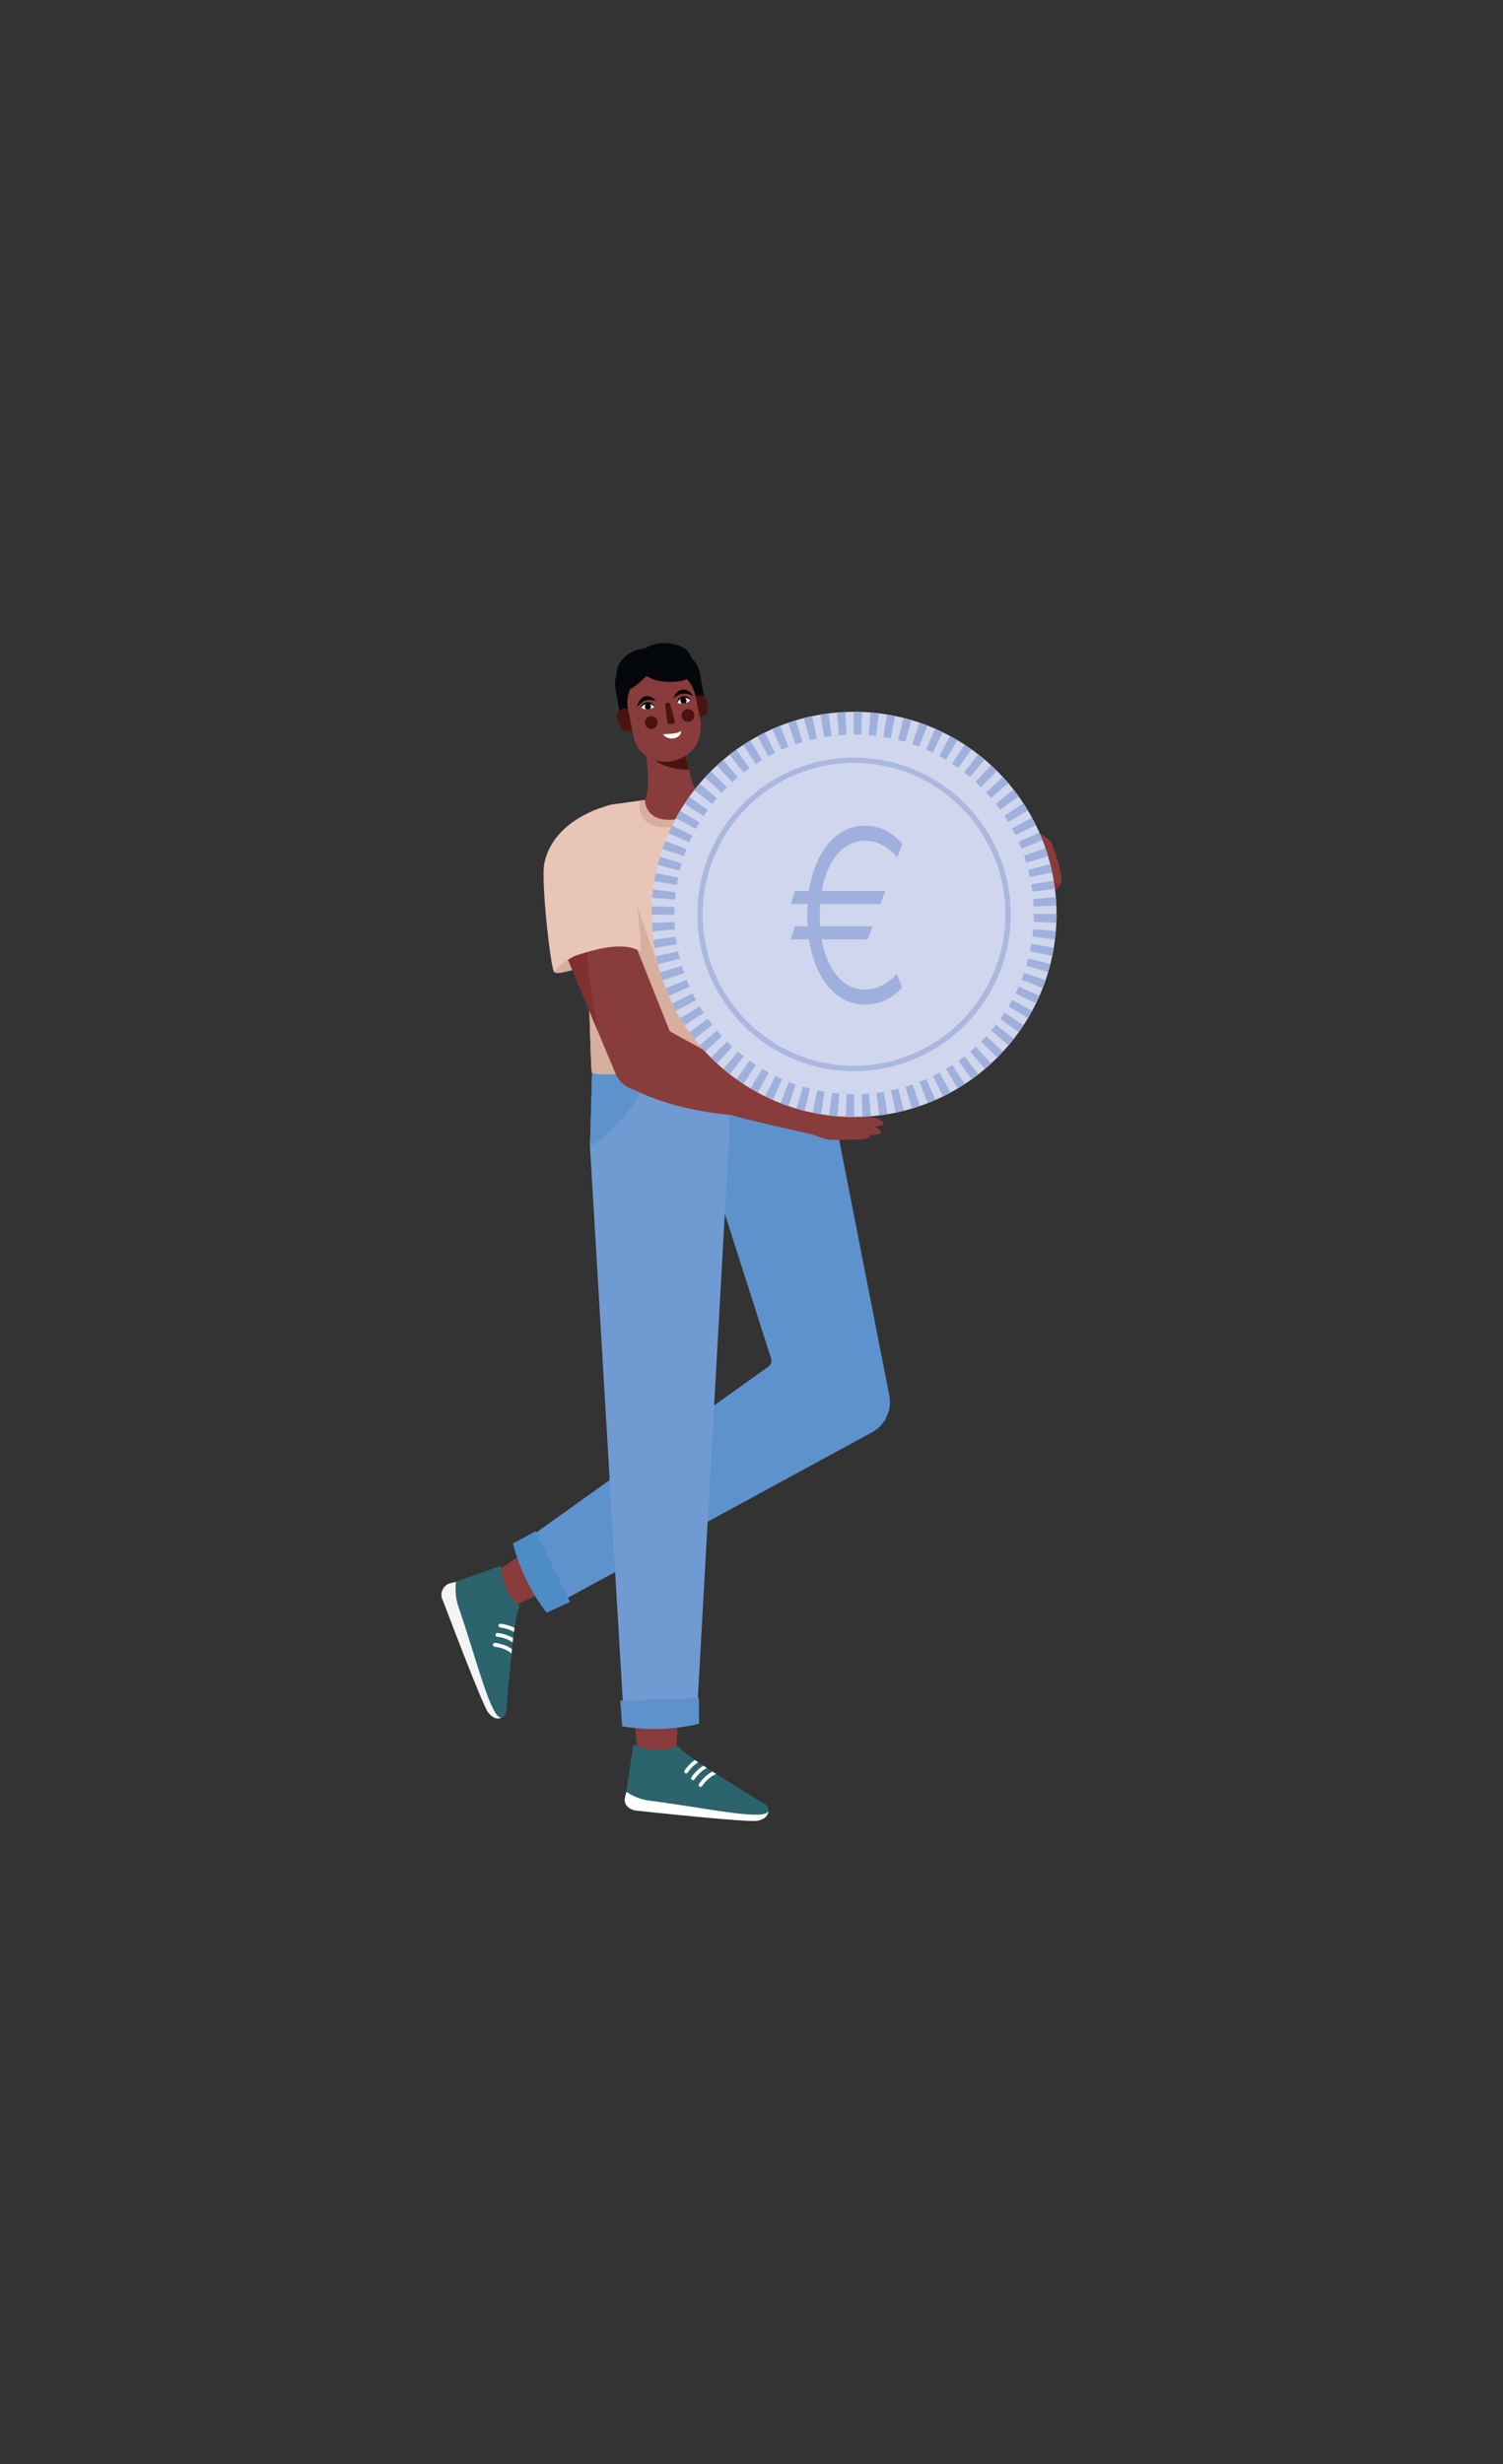 <svg xmlns="http://www.w3.org/2000/svg" xmlns:xlink="http://www.w3.org/1999/xlink" x="0px" y="0px" viewBox="0 0 363.33 595.28" style="enable-background:new 0 0 363.33 595.28;" xml:space="preserve"><rect x="0" y="0" width="363.33" height="595.28" fill="#333333" stroke="none"/><style type="text/css">	.st0{display:none;}	.st1{display:inline;}	.st2{fill:#FBE8E3;}	.st3{fill:#8794A6;}	.st4{fill:#768191;}	.st5{fill:#E8465E;}	.st6{fill:#927A77;}	.st7{fill:#E0E4EC;}	.st8{fill:#05080A;}	.st9{fill:#D8AE9C;}	.st10{fill:#883C3B;}	.st11{fill:#5E92CD;}	.st12{fill:#4E8CC7;}	.st13{fill:#709BD2;}	.st14{fill:#E9C5B7;}	.st15{fill:#80302F;}	.st16{fill:#4C1210;}	.st17{fill:#8C9950;}	.st18{fill:#FFFFFF;}	.st19{fill:#2C646E;}	.st20{fill:#7C9AB3;}	.st21{fill:#75C1CC;}	.st22{fill:#EF7982;}	.st23{fill:#BABABA;}	.st24{fill:#E94557;}	.st25{fill:#012A35;}	.st26{fill:#4B2611;}	.st27{fill:#7F5444;}	.st28{fill:#645545;}	.st29{fill:#3E4951;}	.st30{fill:#48515A;}	.st31{fill:#7E8483;}	.st32{fill:#353E44;}	.st33{fill:#606664;}	.st34{fill:#ED6F7E;}	.st35{fill:#7E635E;}	.st36{fill:#434B5A;}	.st37{fill:#CF7968;}	.st38{fill:#F2C1A5;}	.st39{fill:#EED7B8;}	.st40{fill:#414A5A;}	.st41{fill:#FFF5E8;}	.st42{fill:#84C0CF;}	.st43{fill:#F3A285;}	.st44{clip-path:url(#SVGID_00000181071984678886564140000017149473692913355702_);fill:#CF7968;}	.st45{fill:#F8BFB0;}	.st46{fill:#99AAD7;}	.st47{fill:#C1C7E6;}	.st48{fill:none;stroke:#70B62C;stroke-width:0.66;}	.st49{fill:#9EB0DB;}	.st50{fill:#B1BBE0;}	.st51{fill:#AEB8DF;}	.st52{fill:#D0D6EE;}	.st53{fill:#AAB7DE;}	.st54{fill:#93B0DD;}	.st55{fill:#1E1D3D;}	.st56{fill:#71829B;}	.st57{fill:#3C5778;}	.st58{fill:#F2979B;}	.st59{fill:#ED6D8E;}	.st60{fill:#F0869D;}	.st61{fill:#F5F4F4;}	.st62{fill:#F4A8B8;}	.st63{fill:#F19097;}	.st64{fill:#ED737B;}	.st65{fill:#AABFE4;}	.st66{fill:#EDA09E;}	.st67{fill:#C0AFAF;}	.st68{fill:#CD8685;}	.st69{fill:#D5C5BB;}	.st70{fill:#F8DAD7;}	.st71{fill:#DC6E57;}	.st72{fill:#EDCFC8;}	.st73{fill:#F1876A;}	.st74{fill:#E0735E;}	.st75{fill:#E18647;}	.st76{fill:#B66933;}	.st77{fill:#1CA96A;}	.st78{fill:#007362;}	.st79{fill:#8D6850;}	.st80{fill:#D8DDE1;}	.st81{fill:#E8ECF1;}	.st82{fill:#70B62C;}	.st83{fill:none;stroke:#70B62C;stroke-width:1.197;}	.st84{fill:#BF7970;}	.st85{fill:#664836;}	.st86{fill:#A1B3C7;}	.st87{fill:#5B59A3;}	.st88{fill:#575657;}	.st89{fill:#75AADC;}	.st90{fill:#ED6F56;}	.st91{fill:#E6D3CF;}	.st92{fill:#208135;}	.st93{fill:#DC9589;}	.st94{fill:#B16166;}	.st95{fill:#47466B;}	.st96{fill:#AD9583;}	.st97{fill:#7693AB;}	.st98{fill:#5E7DBE;}	.st99{fill:#526DB3;}	.st100{fill:#6660A8;}	.st101{fill:#F6BBC6;}	.st102{fill:#FBD9DF;}	.st103{fill:#EEA8B2;}	.st104{fill:#D0D5ED;}	.st105{fill:#EB696C;}	.st106{fill:#DC5D62;}	.st107{fill:#47488F;}	.st108{fill:#242446;}	.st109{fill:#39385B;}	.st110{fill:#8BBBE6;}	.st111{fill:#7DB4E2;}	.st112{fill:#96C3EA;}	.st113{fill:#78331E;}	.st114{fill:#AA5733;}	.st115{fill:#E3894C;}	.st116{fill:#CC6926;}	.st117{fill:#E58B4C;}	.st118{fill:#543825;}	.st119{fill:#6D4A31;}	.st120{fill:#5596CC;}	.st121{fill:#FFE209;}	.st122{fill:#BC8036;}	.st123{fill:none;stroke:#FFFFFF;stroke-width:0.598;stroke-linecap:round;}	.st124{fill:none;stroke:#FFFFFF;stroke-width:1.197;stroke-linecap:round;}	.st125{clip-path:url(#SVGID_00000144301182678834162430000008765444291516349859_);fill:#CF7968;}	.st126{fill:none;stroke:#43707A;stroke-width:0.5;}	.st127{fill:none;stroke:#97ACC1;stroke-width:0.5;}	.st128{clip-path:url(#SVGID_00000060711736817163572770000002130987211265425289_);fill:#CF7968;}	.st129{fill:none;stroke:#70B62C;stroke-width:3.65;}</style><g id="BACK" class="st0"></g><g id="StationEssence"></g><g id="Calque_1"></g><g id="Restaurant"></g><g id="Parapharmacie"></g><g id="Niche"></g><g id="SuperMarche"></g><g id="Coiffeur"></g><g id="Fleuriste"></g><g id="Persos">	<g>		<g>			<path class="st8" d="M151.7,175.48l17.95-3.15c0.68-0.12,1.15-0.75,1.03-1.39l-1.44-8.09c-0.73-4.1-4.89-6.83-9.24-6.06     l-4.62,0.81c-4.35,0.76-7.31,4.74-6.59,8.84l1.44,8.09C150.36,175.18,151.01,175.61,151.7,175.48"></path>			<path class="st9" d="M203.26,206.05c-0.13-3.44-7.73,2.57-10.15,3.99c-1.13,0.67-5.19,7.58-3.28,9.61     C191.32,221.25,202.43,214.99,203.26,206.05"></path>		</g>		<polygon class="st10" points="154.47,425.43 163.37,425.39 164.17,410.22 152.28,407.74   "></polygon>		<polygon class="st10" points="118.04,381 122.17,388.88 136.02,382.61 132.75,370.91   "></polygon>		<g>			<path class="st11" d="M185.76,330.15l-56.28,40.2l4.34,17.53l76.97-41.84c3.19-1.73,4.88-5.34,4.19-8.9l-14.33-72.98l-4.99-13.88     l-0.06-0.39l-0.41-2.58l-9.23,4.03l-3.77,1.64l-17.97,5.9l22.19,69.34C186.64,328.92,186.38,329.71,185.76,330.15"></path>			<path class="st12" d="M186.44,251.12c0.45,3.34,6.35,9.17,11.71,11.98c0.78,0.41,1.65,0.7,2.5,1.04l-4.99-13.88l-0.06-0.39     L186.44,251.12z"></path>		</g>		<polygon class="st13" points="150.78,414.83 168.57,412.42 176.4,271.97 174.06,247.69 142.82,253.06 143.18,257.9 143.15,258.77     142.62,276.97   "></polygon>		<g>			<path class="st11" d="M142.62,276.97c2.82-1.4,5.52-4.21,7.81-6.79c3.55-3.99,5.98-8.88,8.46-14.39l-15.74,2.97L142.62,276.97z"></path>			<path class="st14" d="M196.61,252.2c0.18,1.14-7.54,2.75-17.16,4.17c-6.53,0.97-13.95,1.84-20.37,2.43     c-8.92,0.81-15.93,1.06-16.05,0.2V259c-0.23-2.88-0.63-17.3-0.97-30.56c-0.06-2.63-0.13-5.21-0.19-7.65c0-0.02,0-0.04,0-0.06     c0-0.01,0-0.03,0-0.04c-0.03-0.97-0.05-1.93-0.07-2.86c0-0.22-0.01-0.45-0.02-0.67c-0.17-7.23-0.29-12.46-0.29-12.46     c-0.69-5.14,2.34-9.8,6.79-10.4l27.78-3.76c4.45-0.6,8.62,3.08,9.31,8.22C185.38,198.75,195.76,246.7,196.61,252.2"></path>			<path class="st12" d="M129.47,369.93L129.47,369.93l-5.47,2.96l0.25,0.9c1.59,5.73,4.26,11.09,7.87,15.81l5.66-2.56     L129.47,369.93z"></path>			<path class="st11" d="M149.93,410.85L149.93,410.85l0.47,6.2l0.93,0.14c5.88,0.89,11.87,0.64,17.65-0.74l-0.03-6.21     L149.93,410.85z"></path>			<path class="st10" d="M255.05,212.88c-0.71,2.86-3.55,3.72-5.44,4.65c-0.97,0.48-2.65,1.06-4.69,1.85     c-1.94,0.75-14.95,7.01-15.55,6.72c-1.96-0.97-3.44-10.88,0.1-11.81c8.64-2.26,12.39-2.96,16.64-7.43     c0.14-0.14,0.27-0.28,0.39-0.41c3.23-3.38,3.95-4,4.87-3.71c1.02,0.32,1.42,0.85,2.32,3.15     C254.79,208.69,255.54,210.94,255.05,212.88"></path>			<path class="st15" d="M256.4,213.26c-0.71,2.86-4.9,3.35-6.79,4.27c-0.97,0.48-2.65,1.06-4.69,1.85c0-0.52,0.05-0.93,0.07-1.1     c0.3-2.48,1.81-3.03,2.29-5.6c0.08-0.41,0.21-1.28-0.39-4.42c-0.1-0.55-0.23-1.16-0.38-1.82c3.23-3.39,3.95-4,4.87-3.72     c1.02,0.32,1.42,0.85,2.32,3.15C254.79,208.69,256.88,211.32,256.4,213.26"></path>			<path class="st10" d="M240.97,211.1c-0.29-0.26,2.73-7.45,3.56-8.21c0.9-0.82,3.33-2.48,3.74-0.91c0.1,0.37-1.15,1.99-1.5,2.44     c-0.71,0.94-0.28,2.35-1.28,4.04C244.67,209.85,241.29,211.39,240.97,211.1"></path>			<path class="st10" d="M238.04,213.17c0,0-18.95,2.26-26.44,3.18c-1.81,0.22-2.95,0.37-2.99,0.37c-3.31,0.99-3.12,4.01-3.99,8.04     l-0.05,0.21c-0.04,0.19-0.07,0.37-0.1,0.55c-0.54,3.22,0.34,6.35,2.62,7.41c0.72,0.34,1.57,0.47,2.57,0.33     c2.84-0.39,5.68-1.09,8.41-1.97c12.12-3.92,22.23-11.46,22.23-11.46L238.04,213.17z"></path>			<path class="st10" d="M185.31,202c-0.64,0.12-1.27,0.26-1.88,0.4c-4.35,1.02-7.77,2.45-6.59,3.53l21.77,19.33l7.47,6.63     c1.1,1.01,2.52,1.57,3.99,1.69c2.01,0.16,4.12-0.51,5.7-1.99l0.73-0.69l1.06-0.99c2.74-2.56,2.83-6.58,0.22-8.97l-4.68-4.29     l-16.2-14.84C195.64,200.65,190.23,201.03,185.31,202"></path>			<path class="st15" d="M185.31,202c-0.64,0.12-1.27,0.26-1.88,0.4c-4.35,1.02-7.77,2.45-6.59,3.53l21.77,19.33     c-2.47-2.8-6.07-7.09-9.46-13.95C187.18,207.31,186.16,204.23,185.31,202"></path>			<path class="st16" d="M152.24,176.54L152.24,176.54c0.97-0.34,1.49-1.41,1.16-2.38l-0.6-1.73c-0.34-0.97-1.41-1.49-2.38-1.16     c-0.97,0.34-1.49,1.41-1.16,2.38l0.6,1.73C150.2,176.35,151.27,176.88,152.24,176.54"></path>			<path class="st14" d="M203.26,206.05c-4.23,1.49-14.18,11.3-14.03,15.65c0.06,1.72-22.47-19.22-22.47-19.22     c2.61-10.08,7.6-13.55,16.57-11.41C190.33,192.75,204.65,205.56,203.26,206.05"></path>			<path class="st17" d="M143.02,259L143.02,259c0.12,0.87,7.13,0.62,16.05-0.19c-17.25-7.48-15.5-36.68-17.21-38.12     c0,0.01,0,0.02,0,0.04c0,0.02,0,0.04,0,0.07c0.06,2.44,0.12,5.02,0.19,7.65C142.39,241.7,142.79,256.12,143.02,259"></path>			<path class="st9" d="M154.6,194.81c0.03,4.44,4.39,5.55,8.8,4.96c4.41-0.6,8.16-2.62,7.17-7.12c-0.1-0.46-0.19-0.9-0.38-1.32     l-15.58,2.11C154.55,193.89,154.6,194.34,154.6,194.81"></path>			<path class="st16" d="M169.35,173.16L169.35,173.16c1.03-0.07,1.81-0.98,1.73-2.01l-0.11-1.48c-0.08-1.03-0.98-1.81-2.01-1.73     c-1.03,0.07-1.81,0.98-1.73,2.01l0.11,1.48C167.42,172.46,168.32,173.24,169.35,173.16"></path>			<path class="st9" d="M179.45,256.38c-6.53,0.97-13.95,1.84-20.38,2.43c-8.92,0.81-15.93,1.06-16.05,0.2l0-0.01     c-0.23-2.88-0.63-17.3-0.96-30.56c-0.07-2.63-0.13-5.21-0.19-7.65c0-0.03,0-0.05,0-0.07c0-0.01,0-0.03,0-0.04     c-0.03-0.97-0.05-1.93-0.07-2.86c0-0.22-0.01-0.45-0.02-0.67c2.68-2.7,5.56-5.41,8.63-8.09c3.39,9.35,5.69,15.75,6.99,19.35     c2.88,8.03,4.03,11.31,7.11,15.41c3.54,4.72,7.75,8.01,8.35,8.47C175.95,254.68,178.12,255.7,179.45,256.38"></path>			<path class="st10" d="M162.67,198.02c-6.92,0.5-6.76-4.76-6.76-4.76c1.55-3.05,0.25-11.47-0.03-13.42     c-0.04-0.27-0.06-0.5-0.06-0.66c0-0.02,8.6-1.05,9.19-0.94c0.04,0.13,0.14,0.97,0.32,2.11c0.15,0.97,0.37,2.17,0.67,3.34     c0.22,0.84,0.39,1.58,0.55,2.23c0.77,3.2,0.99,4.31,2.44,5.57C168.99,191.49,170.66,197.44,162.67,198.02"></path>			<path class="st16" d="M166.55,185.92c-2.23,0.15-5.28-0.4-7.63-1.82c-1.06-0.64-1.89-1.41-2.54-2.15     c-0.04-0.27-0.06-0.5-0.06-0.65c0-0.02,7.61-0.93,9-0.95c0.15,0.97,0.37,2.17,0.67,3.34     C166.22,184.53,166.4,185.26,166.55,185.92"></path>			<path class="st10" d="M162.85,183.82l0.23-0.05c4.26-1.23,6.66-4.39,6.28-9.45l-1.26-6.27c-0.9-4.48-5.3-7.4-9.78-6.5     c-4.48,0.9-7.4,5.3-6.5,9.78l1.33,6.6c0.65,3.1,3.09,6.15,7.73,6.11C161.55,184.03,162.21,183.95,162.85,183.82"></path>			<path class="st10" d="M254.1,203.54c-0.48-0.82-0.97-1.02-3.4-2.65c-1.54-1.03-1.86-1.07-2.04-1.19     c-0.77-0.48-0.57,0.73,0.45,2.01c1.49,1.86,4.9,4.6,5.47,4.09C254.95,205.45,254.51,204.25,254.1,203.54"></path>			<path class="st10" d="M254.76,205.28c-0.48-0.82-1.1,0-3.53-1.63c-1.54-1.03-1.89-1.32-2.05-1.18c-0.31,0.27,0.31,1.88,1.51,2.97     c1.86,1.7,3.97,2.62,4.55,2.1C255.61,207.2,255.17,205.99,254.76,205.28"></path>			<path class="st10" d="M255.47,207.53c-0.61-0.73-0.95-0.29-3.6-1.45c-1.67-0.73-2.07-0.95-2.19-0.79     c-0.25,0.33,0.84,1.85,2.05,2.92c1.77,1.57,3.82,2.95,4.29,2.33C256.32,210.13,255.99,208.15,255.47,207.53"></path>			<path class="st10" d="M255.91,209.54c-0.68-0.66-0.52-0.21-3.25-1.08c-1.72-0.55-2.14-0.73-2.24-0.55     c-0.22,0.36,1.8,2.32,3.27,3.1c1.65,0.87,0.17,1.28,2.09,2.55C257.24,214.52,256.49,210.1,255.91,209.54"></path>			<path class="st16" d="M162.53,174.9l-0.58,0.03c-0.33,0.02-0.62-0.24-0.67-0.59l-0.47-3.88c-0.04-0.35,0.19-0.67,0.52-0.72     c0.32-0.05,0.62,0.16,0.71,0.48l1.05,3.85C163.21,174.48,162.93,174.88,162.53,174.9"></path>			<path class="st16" d="M155.93,174.89c0.18,0.83,0.99,1.37,1.83,1.19c0.83-0.17,1.37-0.99,1.19-1.83     c-0.17-0.84-0.99-1.37-1.83-1.2C156.29,173.24,155.75,174.05,155.93,174.89"></path>			<path class="st18" d="M160.26,177.41c0.14,0.2,0.31,0.35,0.49,0.49c0.19,0.13,0.38,0.24,0.6,0.32c0.42,0.16,0.89,0.23,1.36,0.18     c0.47-0.05,0.95-0.22,1.34-0.53c0.19-0.16,0.36-0.36,0.46-0.58c0.11-0.22,0.16-0.47,0.13-0.71c-0.39,0.27-0.72,0.4-1.05,0.48     c-0.33,0.08-0.66,0.13-1,0.17c-0.35,0.04-0.7,0.06-1.08,0.08C161.13,177.34,160.73,177.34,160.26,177.41"></path>			<path class="st16" d="M164.8,173.16c0.18,0.83,0.99,1.37,1.83,1.19c0.83-0.17,1.37-0.99,1.19-1.83     c-0.17-0.83-0.99-1.37-1.83-1.19C165.16,171.51,164.62,172.33,164.8,173.16"></path>			<path class="st8" d="M153.94,170.83c0.37-0.36,0.7-0.69,1.05-0.97c0.35-0.27,0.7-0.49,1.08-0.62c0.37-0.13,0.76-0.18,1.17-0.15     c0.41,0.03,0.84,0.14,1.3,0.25c-0.36-0.47-0.79-0.82-1.27-1.01c-0.47-0.2-0.97-0.21-1.43-0.05c-0.46,0.16-0.87,0.5-1.2,0.94     C154.32,169.67,154.07,170.21,153.94,170.83"></path>			<path class="st8" d="M167.57,168.15c-0.31-0.53-0.72-0.95-1.18-1.21c-0.45-0.27-0.95-0.38-1.42-0.32     c-0.48,0.05-0.92,0.27-1.3,0.62c-0.38,0.35-0.69,0.82-0.88,1.39c0.4-0.28,0.77-0.52,1.15-0.69c0.38-0.18,0.76-0.3,1.15-0.35     c0.39-0.05,0.79-0.02,1.19,0.08C166.7,167.77,167.12,167.95,167.57,168.15"></path>			<path class="st9" d="M154.4,228.82c2.3,2.56-6.02,2.87-10.37,4.02c-8.43,2.23-11.06,3.38-9.95,0.69     C136.39,227.99,147.59,222.98,154.4,228.82"></path>			<path class="st10" d="M152.59,262.92c13.79,7.29,32.73,6.92,32.73,6.92l2.04-6.73c0,0-25.79-14.17-26-14.24     c-3.26-1.12-4.87,1.45-7.92,4.22l-0.16,0.14C149.92,256.26,148.72,260.88,152.59,262.92"></path>			<path class="st10" d="M148.77,259.32l-4.25-10.19l-10.81-25.9c-0.65-1.64,3.94-1.22,8.87,0.02c4.99,1.25,10.33,3.34,10.99,5     l10.49,26.29c1.31,3.3-0.52,6.87-4.1,7.99l-2.34,0.73C154.05,264.38,150.08,262.61,148.77,259.32"></path>			<path class="st15" d="M144.52,249.13l-10.81-25.9c-0.65-1.64,3.94-1.22,8.87,0.02c-0.22,0.92-0.4,1.94-0.51,3.08     c-0.4,4.31-0.24,6.77,1.87,19.36C144.16,246.95,144.35,248.1,144.52,249.13"></path>			<path class="st14" d="M131.58,208.56c2.25-10.78,15.15-13.84,15.15-13.84c5.5,0.35,8.92,36.32,8.03,35.14     c-3.35-2.17-9.32-1.14-15.58,1.02c-1.73,0.6-4.92,3.16-5.17,3.76C133.39,236.16,130.67,212.9,131.58,208.56"></path>			<path class="st10" d="M189.43,269.46c-0.22,0.67,2.59,3.17,6.91,4.62c5.25,1.76,1.82,1.24,11.79,1.21c0.84,0,1.88-0.35,2.07-0.76     c0.24-0.51-0.93-1.04-1.05-1.1c-0.58-0.25-6.87-0.5-7.63-0.58C199.02,272.57,189.74,268.54,189.43,269.46"></path>			<path class="st10" d="M191.18,264.31c1.72,1.91,8.53,3.61,12.08,4.7c3.07,0.95,1.66,0.29,6.82,0.3c0.8,0,1.85,0.09,2.07-0.37     c0.27-0.58-0.66-1.13-0.79-1.17c-1.83-0.56-6.96-1-7.59-1.29C198.03,263.82,190.45,263.5,191.18,264.31"></path>			<path class="st10" d="M178.93,259.63c0.41-0.28,2.13,0.33,4.23,1.16c0.86,0.34,1.79,0.72,2.71,1.08     c1.75,0.69,3.48,1.35,4.74,1.64c0.6,0.14,1.1,0.2,1.44,0.14c1.51-0.26,2.66-0.15,5.07,0.31c2.12,0.4,7.29,2.68,7.09,3.14     c-0.38,0.89-1.02,1.34-1.72,1.57c-0.07,0.02-0.13,0.04-0.2,0.06h0c-1.69,0.44-3.66-0.24-3.42,0.77c0.05,0.19,0.17,0.45,0.39,0.78     c0.37,0.57,1.2,1.16,2.16,1.72c0,0,0,0,0,0s0,0,0,0c0.56,0.33,1.18,0.66,1.79,0.96h0c1.34,0.67,2.62,1.27,3.22,1.69c0,0,0,0,0,0     c0.54,0.38,0.45,0.77-0.59,0.65c-3.41-0.39-5.41-0.54-8.58-1.02c-0.05-0.01-0.1-0.02-0.16-0.02h0     c-2.34-0.6-20.43-4.46-21.87-5.47c-0.62-0.43,0.35-1.43,0.54-2.9C176.1,263.27,176.66,261.18,178.93,259.63"></path>			<path class="st10" d="M194.77,269.18c0.8-0.54,0.98-0.87,2.67-0.27c1.64,0.58,6.67,3.14,10.06,2.97c2.01-0.1,4.04,0.32,4.56,0.63     c0.11,0.06,1.18,0.69,0.95,1.16c-0.19,0.37-1.14,0.44-1.94,0.53c-3.75,0.42-4.6,0.53-5.98,0.42c-0.99-0.08-6.36-0.7-9.33-1.78     c-4.13-1.51-1.84-2.31-1.62-2.93C194.23,269.65,194.45,269.4,194.77,269.18"></path>			<path class="st10" d="M195.34,267.13c0.8-0.54,1.63-1.22,3.32-0.62c1.64,0.58,4.6,3.63,9.42,3.31c2.02-0.13,4.04,0.32,4.56,0.63     c0.11,0.06,1.18,0.69,0.95,1.16c-0.19,0.37-1.14,0.44-1.94,0.53c-3.75,0.42-4.6,0.53-5.98,0.42c-0.99-0.08-6.36-0.7-9.33-1.78     c-4.13-1.51-1.84-2.31-1.62-2.93C194.8,267.6,195.01,267.35,195.34,267.13"></path>			<path class="st8" d="M153.7,165.62c1.04-0.79,3.98-3.25,3.73-4.65l-0.37-0.52c-0.11-0.65-0.77-1.08-1.45-0.96l-4.61,0.81     c-0.68,0.12-1.15,0.75-1.04,1.39C149.96,161.7,147.6,170.25,153.7,165.62"></path>			<path class="st8" d="M157.63,164c2.1,1.02,8.35,1.22,9.27-0.82c0.84-1.86,1.12-6.26-3.36-7.4c-2.8-0.71-6.76-1.27-11.48,4.17     C151.1,161.06,155.35,162.89,157.63,164"></path>			<path class="st8" d="M157.24,160.89c0.57-0.89,1.46-1.72,1.43-2.05c-0.06-0.58,0.5-1.82-0.05-1.96     c-4.52-1.13-9.16,1.68-9.52,5.44c-0.14,1.48,1.14,1.21,1.73,1.51C151.82,164.32,156.08,162.69,157.24,160.89"></path>			<path class="st18" d="M163.74,169.76L163.74,169.76c0.01,0.01,0.01,0.01,0.01,0.01c0.07,0.04,0.43,0.22,1.07,0.23     c0.01,0,0.02,0,0.03,0c0.03,0,0.07,0,0.1,0c0.08,0,0.17-0.01,0.26-0.01h0.01c0.01,0,0.01,0,0.02,0c0.19-0.02,0.38-0.06,0.55-0.12     c0.09-0.03,0.18-0.07,0.26-0.1c0.04-0.02,0.07-0.04,0.11-0.05c0.04-0.02,0.08-0.05,0.12-0.07c0.15-0.09,0.28-0.19,0.37-0.29     c0.1-0.11,0.15-0.22,0.13-0.29c-0.01-0.04-0.03-0.07-0.07-0.09c-0.12-0.08-0.24-0.15-0.37-0.21c-0.12-0.07-0.24-0.12-0.35-0.16     c-0.14-0.06-0.28-0.1-0.41-0.12c-0.1-0.02-0.21-0.02-0.32-0.01c-0.18,0.02-0.36,0.07-0.53,0.16c-0.45,0.22-0.84,0.64-1,1.12     C163.74,169.75,163.74,169.76,163.74,169.76"></path>			<path class="st8" d="M163.74,169.78c0.07-0.16,0.17-0.31,0.28-0.44c0.1-0.13,0.22-0.25,0.35-0.35c0.12-0.1,0.26-0.18,0.4-0.24     c0.03-0.01,0.07-0.03,0.1-0.04c0.04-0.01,0.07-0.02,0.11-0.03c0.08-0.02,0.16-0.04,0.23-0.05l0.12-0.02c0.04,0,0.08,0,0.12,0     c0.08-0.01,0.15,0,0.23,0c0.16,0.02,0.31,0.05,0.46,0.1c0.15,0.06,0.3,0.12,0.45,0.22c0.15,0.08,0.29,0.2,0.45,0.28     c-0.1-0.15-0.2-0.3-0.32-0.44c-0.12-0.14-0.27-0.26-0.44-0.36c-0.17-0.1-0.36-0.16-0.54-0.2c-0.2-0.03-0.39-0.03-0.58,0     c-0.19,0.03-0.37,0.08-0.56,0.17c-0.18,0.09-0.34,0.22-0.46,0.36s-0.22,0.31-0.3,0.48C163.77,169.42,163.73,169.6,163.74,169.78"></path>			<path class="st8" d="M164.5,169.47c0.05,0.23,0.18,0.42,0.35,0.54c0.03,0,0.07,0,0.1,0c0.08,0,0.17,0,0.26-0.01h0.01     c0.01,0,0.01,0,0.02,0c0.19-0.02,0.38-0.06,0.55-0.12c0.15-0.19,0.21-0.46,0.15-0.73c-0.05-0.22-0.17-0.4-0.32-0.52     c-0.1-0.08-0.22-0.13-0.34-0.15c-0.08-0.01-0.16-0.01-0.24,0.01c-0.11,0.03-0.21,0.08-0.29,0.15c-0.07,0.06-0.13,0.14-0.17,0.22     C164.48,169.03,164.45,169.25,164.5,169.47"></path>			<path class="st18" d="M158.17,170.77L158.17,170.77c-0.01,0.01-0.01,0.01-0.01,0.01c-0.06,0.06-0.37,0.32-0.98,0.49     c-0.01,0-0.02,0.01-0.03,0.01c-0.03,0.01-0.07,0.02-0.1,0.03c-0.08,0.02-0.17,0.04-0.26,0.06l-0.01,0c-0.01,0-0.01,0-0.02,0     c-0.19,0.03-0.38,0.04-0.56,0.02c-0.09-0.01-0.19-0.02-0.28-0.04c-0.04-0.01-0.08-0.02-0.12-0.03c-0.05-0.01-0.09-0.02-0.13-0.04     c-0.17-0.05-0.32-0.12-0.43-0.19c-0.12-0.08-0.2-0.17-0.2-0.25c0-0.04,0.02-0.07,0.05-0.11c0.1-0.11,0.2-0.21,0.3-0.3     c0.1-0.09,0.2-0.18,0.3-0.24c0.12-0.09,0.25-0.16,0.37-0.22c0.09-0.04,0.2-0.07,0.3-0.08c0.18-0.03,0.37-0.02,0.55,0.02     C157.41,170.03,157.88,170.34,158.17,170.77C158.16,170.77,158.16,170.77,158.17,170.77"></path>			<path class="st8" d="M158.17,170.8c-0.11-0.14-0.24-0.26-0.37-0.36c-0.13-0.1-0.28-0.19-0.42-0.25s-0.3-0.11-0.45-0.13     c-0.04-0.01-0.07-0.01-0.11-0.01c-0.04,0-0.07,0-0.12,0c-0.08,0-0.16,0-0.24,0.01l-0.12,0.01c-0.04,0-0.07,0.02-0.11,0.02     c-0.08,0.01-0.15,0.04-0.22,0.06c-0.14,0.05-0.29,0.12-0.42,0.21c-0.13,0.09-0.26,0.2-0.38,0.32c-0.12,0.12-0.22,0.26-0.37,0.38     c0.06-0.17,0.12-0.34,0.2-0.51c0.09-0.16,0.2-0.32,0.34-0.45c0.14-0.14,0.3-0.24,0.48-0.33c0.18-0.08,0.37-0.13,0.56-0.15     c0.19-0.02,0.38-0.02,0.58,0.03c0.2,0.04,0.38,0.12,0.54,0.23c0.16,0.11,0.29,0.24,0.41,0.39     C158.04,170.45,158.14,170.62,158.17,170.8"></path>			<path class="st8" d="M157.36,170.68c0.01,0.23-0.07,0.45-0.21,0.61c-0.03,0.01-0.07,0.02-0.1,0.02     c-0.08,0.02-0.17,0.04-0.26,0.06l-0.01,0c-0.01,0-0.01,0-0.02,0c-0.19,0.03-0.38,0.04-0.56,0.02c-0.19-0.15-0.31-0.39-0.32-0.67     c-0.01-0.22,0.07-0.43,0.19-0.58c0.08-0.1,0.18-0.18,0.29-0.23c0.07-0.03,0.15-0.05,0.24-0.06c0.11,0,0.22,0.03,0.32,0.08     c0.08,0.04,0.16,0.1,0.22,0.17C157.27,170.25,157.35,170.45,157.36,170.68"></path>			<path class="st19" d="M154.34,437.48l29.1,1.71c1.31,0.08,2.23-0.78,2.33-1.71c0.06-0.54-0.16-1.1-0.73-1.51     c0,0-6.73-4.11-11.91-7.4c-0.31-0.2-0.61-0.39-0.91-0.58c-0.47-0.29-0.92-0.58-1.34-0.86c-0.3-0.19-0.59-0.38-0.86-0.56     c-0.46-0.3-0.87-0.57-1.24-0.82c-0.31-0.21-0.58-0.4-0.81-0.56c-0.33-0.23-0.54-0.43-0.67-0.52c-3.79-2.53-3.15-3.37-4.06-2.74     c-2.02,1.4-7.26,0.82-9.5-0.28c-0.66-0.33-0.67,0.04-0.7,0.23l-1.63,11.04l-0.19,1.28C150.96,435.88,152.38,437.36,154.34,437.48     "></path>			<path class="st18" d="M154.34,437.48c0,0,26.66,2.9,28.81,2.4c2.14-0.5,2.52-1.47,2.62-2.4c-0.71,2.55-14.74-0.67-28.87-2.47     c-2.38-0.3-4.18-1.3-5.5-2.09l-0.36,1.51C150.79,436.11,152.09,437.35,154.34,437.48"></path>			<path class="st18" d="M165.6,428.36c0.08,0.06,0.18,0.09,0.27,0.08c0.14-0.01,0.27-0.07,0.36-0.2c0.76-1.09,1.6-1.91,2.55-2.49     c-0.31-0.21-0.58-0.4-0.81-0.56c-0.91,0.63-1.74,1.47-2.47,2.52C165.36,427.92,165.4,428.22,165.6,428.36"></path>			<path class="st18" d="M167.25,430c0.08,0.06,0.18,0.09,0.27,0.08c0.14-0.01,0.27-0.07,0.36-0.2c0.88-1.26,1.87-2.17,3-2.75     c-0.3-0.19-0.59-0.38-0.86-0.56c-1.07,0.65-2.02,1.57-2.86,2.77C167.01,429.56,167.05,429.85,167.25,430"></path>			<path class="st18" d="M169.08,431.63c0.08,0.06,0.18,0.09,0.27,0.08c0.14-0.01,0.27-0.07,0.36-0.2c0.98-1.41,2.11-2.38,3.41-2.94     c-0.31-0.2-0.61-0.39-0.91-0.58c-1.22,0.65-2.3,1.65-3.23,2.98C168.84,431.19,168.88,431.48,169.08,431.63"></path>			<path class="st19" d="M107.45,386.93l11.32,26.77c0.51,1.2,1.68,1.62,2.55,1.27c0.51-0.2,0.91-0.66,1.02-1.37     c0,0,0.68-7.94,1.31-14.12c0.04-0.37,0.07-0.73,0.11-1.08c0.06-0.55,0.11-1.09,0.17-1.6c0.04-0.36,0.08-0.7,0.12-1.03     c0.06-0.55,0.12-1.05,0.18-1.49c0.05-0.37,0.1-0.7,0.14-0.98c0.06-0.4,0.15-0.69,0.17-0.85c0.58-4.57,1.6-4.4,0.64-4.91     c-2.14-1.14-3.93-6.08-3.95-8.61c0-0.75-0.33-0.58-0.52-0.52l-10.52,3.75l-1.23,0.44C107.38,383.16,106.69,385.12,107.45,386.93"></path>			<path class="st61" d="M107.16,386.9c0,0,9.48,25.18,10.87,26.86c1.39,1.67,2.42,1.56,3.29,1.21     c-2.58,0.57-5.91-13.46-10.54-26.92c-0.78-2.27-0.69-4.35-0.58-5.9l-1.54,0.4C107.06,383.12,106.08,385.02,107.16,386.9"></path>			<path class="st18" d="M120.51,392.67c-0.02,0.1,0,0.2,0.05,0.28c0.07,0.12,0.19,0.21,0.34,0.23c1.3,0.17,2.41,0.53,3.34,1.1     c0.05-0.38,0.09-0.71,0.14-0.99c-0.96-0.52-2.07-0.85-3.33-1.01C120.79,392.24,120.55,392.42,120.51,392.67"></path>			<path class="st18" d="M119.79,394.91c-0.02,0.1,0,0.2,0.05,0.28c0.07,0.12,0.19,0.21,0.34,0.23c1.5,0.19,2.75,0.65,3.76,1.38     c0.04-0.36,0.08-0.71,0.11-1.04c-1.05-0.65-2.29-1.06-3.72-1.25C120.07,394.49,119.83,394.66,119.79,394.91"></path>			<path class="st18" d="M119.15,397.31c-0.02,0.1,0,0.2,0.05,0.28c0.07,0.12,0.19,0.21,0.34,0.23c1.68,0.22,3.05,0.76,4.11,1.65     c0.04-0.37,0.07-0.73,0.11-1.08c-1.12-0.78-2.48-1.27-4.08-1.48C119.43,396.89,119.19,397.07,119.15,397.31"></path>			<path class="st52" d="M255.4,220.91c0,27.03-21.91,48.94-48.94,48.94c-27.02,0-48.93-21.91-48.93-48.94s21.91-48.94,48.93-48.94     C233.49,171.97,255.4,193.88,255.4,220.91"></path>			<path class="st53" d="M206.46,184.31c-20.18,0-36.59,16.41-36.59,36.59s16.41,36.59,36.59,36.59s36.59-16.42,36.59-36.59     S226.64,184.31,206.46,184.31 M206.46,258.79c-20.89,0-37.88-16.99-37.88-37.88s16.99-37.88,37.88-37.88s37.88,16.99,37.88,37.88     S227.35,258.79,206.46,258.79"></path>			<path class="st49" d="M181.23,256.27l-3.2,4.47c0.55,0.39,1.11,0.77,1.67,1.14l3.01-4.59     C182.21,256.96,181.72,256.62,181.23,256.27"></path>			<path class="st49" d="M178.4,254.07l-3.55,4.19c0.52,0.43,1.04,0.86,1.57,1.27l3.37-4.33     C179.32,254.83,178.85,254.45,178.4,254.07"></path>			<path class="st49" d="M184.24,258.24l-2.81,4.71c0.58,0.35,1.16,0.68,1.76,1l2.62-4.83     C185.28,258.85,184.75,258.55,184.24,258.24"></path>			<path class="st49" d="M175.75,251.63l-3.88,3.89c0.48,0.48,0.97,0.94,1.46,1.4l3.72-4.04     C176.61,252.47,176.18,252.05,175.75,251.63"></path>			<path class="st49" d="M173.32,248.99l-4.19,3.55c0.44,0.52,0.88,1.02,1.34,1.52l4.04-3.72     C174.11,249.9,173.7,249.44,173.32,248.99"></path>			<path class="st49" d="M187.4,259.95l-2.41,4.93c0.61,0.29,1.22,0.58,1.84,0.85l2.2-5.03     C188.48,260.47,187.94,260.22,187.4,259.95"></path>			<path class="st49" d="M197.57,263.44l-1.12,5.38c0.66,0.14,1.32,0.26,1.99,0.37l0.89-5.42     C198.74,263.67,198.15,263.56,197.57,263.44"></path>			<path class="st49" d="M194.09,262.56l-1.56,5.26c0.64,0.19,1.29,0.37,1.95,0.54l1.34-5.33     C195.24,262.89,194.66,262.73,194.09,262.56"></path>			<path class="st49" d="M190.69,261.4l-2,5.12c0.63,0.24,1.27,0.48,1.9,0.7l1.78-5.2C191.82,261.82,191.25,261.62,190.69,261.4"></path>			<path class="st49" d="M167.44,240.01l-4.93,2.42c0.3,0.6,0.6,1.2,0.93,1.79l4.83-2.62C167.98,241.08,167.7,240.55,167.44,240.01"></path>			<path class="st49" d="M249.58,226.28l5.45,0.67c0.08-0.67,0.15-1.34,0.21-2.01l-5.47-0.45     C249.71,225.09,249.65,225.69,249.58,226.28"></path>			<path class="st49" d="M163.95,229.87l-5.37,1.13c0.14,0.66,0.29,1.32,0.46,1.97l5.32-1.35     C164.2,231.04,164.07,230.46,163.95,229.87"></path>			<path class="st49" d="M163.36,226.33l-5.45,0.68c0.08,0.67,0.18,1.34,0.29,2l5.41-0.9C163.52,227.52,163.43,226.93,163.36,226.33     "></path>			<path class="st49" d="M164.83,233.35l-5.26,1.57c0.19,0.65,0.4,1.29,0.62,1.93l5.19-1.79C165.18,234.49,165,233.92,164.83,233.35     "></path>			<path class="st49" d="M166,236.74l-5.12,2c0.25,0.63,0.51,1.25,0.78,1.86l5.02-2.21C166.44,237.85,166.21,237.29,166,236.74"></path>			<path class="st49" d="M246.95,236.7l5.12,2c0.24-0.63,0.48-1.27,0.7-1.9l-5.19-1.78C247.37,235.58,247.16,236.14,246.95,236.7"></path>			<path class="st49" d="M169.15,243.16l-4.71,2.82c0.35,0.58,0.7,1.15,1.07,1.71l4.59-3.01     C169.77,244.18,169.45,243.67,169.15,243.16"></path>			<path class="st49" d="M201.11,264.02l-0.67,5.45c0.67,0.08,1.34,0.15,2.01,0.2l0.44-5.47     C202.3,264.15,201.7,264.09,201.11,264.02"></path>			<path class="st49" d="M171.11,246.16l-4.46,3.2c0.39,0.55,0.8,1.09,1.21,1.62l4.33-3.38     C171.82,247.13,171.46,246.65,171.11,246.16"></path>			<path class="st49" d="M234.53,254.06l3.55,4.19c0.51-0.44,1.02-0.88,1.51-1.34l-3.72-4.04     C235.44,253.28,234.98,253.68,234.53,254.06"></path>			<path class="st49" d="M163.06,222.75l-5.48,0.23c0.03,0.68,0.07,1.35,0.12,2.02l5.47-0.45     C163.12,223.95,163.09,223.35,163.06,222.75"></path>			<path class="st49" d="M228.7,258.23l2.81,4.71c0.58-0.35,1.15-0.7,1.71-1.07l-3.01-4.59     C229.72,257.61,229.21,257.93,228.7,258.23"></path>			<path class="st49" d="M237.17,251.63l3.88,3.89c0.48-0.48,0.94-0.97,1.4-1.46l-4.04-3.72     C238.01,250.77,237.6,251.21,237.17,251.63"></path>			<path class="st49" d="M231.7,256.27l3.19,4.47c0.55-0.39,1.09-0.8,1.62-1.21l-3.37-4.33     C232.66,255.56,232.18,255.92,231.7,256.27"></path>			<path class="st49" d="M239.61,248.99l4.19,3.55c0.44-0.52,0.86-1.04,1.28-1.57l-4.33-3.38     C240.38,248.06,239.99,248.53,239.61,248.99"></path>			<path class="st49" d="M243.79,243.15l4.71,2.82c0.35-0.58,0.68-1.16,1-1.76l-4.83-2.62     C244.39,242.11,244.09,242.64,243.79,243.15"></path>			<path class="st49" d="M245.5,239.99l4.93,2.42c0.3-0.61,0.58-1.22,0.85-1.84l-5.03-2.21C246.02,238.9,245.76,239.46,245.5,239.99     "></path>			<path class="st49" d="M241.82,246.16l4.47,3.2c0.39-0.55,0.77-1.11,1.14-1.67l-4.59-3.01     C242.51,245.17,242.17,245.67,241.82,246.16"></path>			<path class="st49" d="M248.11,233.3l5.26,1.56c0.19-0.64,0.37-1.29,0.54-1.95l-5.32-1.35     C248.44,232.15,248.28,232.73,248.11,233.3"></path>			<path class="st49" d="M225.55,259.94l2.42,4.93c0.6-0.3,1.2-0.6,1.79-0.92l-2.62-4.83C226.62,259.4,226.08,259.68,225.55,259.94"></path>			<path class="st49" d="M248.99,229.82l5.38,1.12c0.14-0.66,0.26-1.32,0.37-1.99l-5.42-0.9     C249.22,228.65,249.11,229.24,248.99,229.82"></path>			<path class="st49" d="M211.87,264.02l0.67,5.45c0.67-0.08,1.34-0.18,2-0.29l-0.9-5.42C213.06,263.86,212.46,263.94,211.87,264.02     "></path>			<path class="st49" d="M206.46,264.35c-0.59,0-1.19-0.01-1.78-0.04l-0.22,5.48c0.66,0.03,1.33,0.05,2,0.05c0.01,0,0.02,0,0.03,0     v-5.49H206.46z"></path>			<path class="st49" d="M208.29,264.31l0.22,5.48c0.67-0.03,1.35-0.07,2.02-0.12l-0.45-5.47     C209.49,264.25,208.88,264.28,208.29,264.31"></path>			<path class="st49" d="M222.27,261.38l2,5.12c0.63-0.24,1.25-0.51,1.86-0.78l-2.21-5.02     C223.38,260.94,222.82,261.17,222.27,261.38"></path>			<path class="st49" d="M218.88,262.55l1.57,5.26c0.65-0.19,1.29-0.4,1.93-0.62l-1.78-5.19     C220.03,262.19,219.45,262.38,218.88,262.55"></path>			<path class="st49" d="M215.41,263.43l1.12,5.38c0.66-0.14,1.32-0.29,1.97-0.46l-1.35-5.32     C216.58,263.17,215.99,263.31,215.41,263.43"></path>			<path class="st49" d="M241.79,195.61l4.46-3.2c-0.39-0.55-0.8-1.09-1.21-1.62l-4.33,3.38     C241.08,194.64,241.44,195.13,241.79,195.61"></path>			<path class="st49" d="M163.02,220.91c0-0.58,0.01-1.17,0.04-1.75l-5.49-0.22c-0.03,0.65-0.04,1.31-0.04,1.97     c0,0.02,0,0.04,0,0.06h5.49V220.91z"></path>			<path class="st49" d="M228.64,183.54l2.81-4.72c-0.58-0.35-1.16-0.68-1.76-1l-2.61,4.83     C227.6,182.94,228.13,183.24,228.64,183.54"></path>			<path class="st49" d="M234.49,187.71l3.54-4.19c-0.52-0.43-1.04-0.86-1.57-1.27l-3.37,4.34     C233.57,186.95,234.04,187.33,234.49,187.71"></path>			<path class="st49" d="M225.48,181.84l2.41-4.94c-0.61-0.29-1.22-0.58-1.84-0.85l-2.2,5.03     C224.4,181.32,224.94,181.58,225.48,181.84"></path>			<path class="st49" d="M237.14,190.14l3.88-3.89c-0.48-0.48-0.97-0.94-1.46-1.4l-3.71,4.04     C236.28,189.31,236.72,189.72,237.14,190.14"></path>			<path class="st49" d="M215.31,178.36l1.11-5.38c-0.66-0.13-1.32-0.25-1.99-0.37l-0.89,5.42     C214.13,178.13,214.73,178.24,215.31,178.36"></path>			<path class="st49" d="M211.77,177.78l0.67-5.45c-0.67-0.08-1.34-0.15-2.01-0.2l-0.44,5.47     C210.58,177.65,211.18,177.71,211.77,177.78"></path>			<path class="st49" d="M218.79,179.24l1.56-5.27c-0.65-0.19-1.29-0.37-1.95-0.53l-1.33,5.32     C217.64,178.91,218.22,179.07,218.79,179.24"></path>			<path class="st49" d="M222.19,180.4l1.99-5.12c-0.63-0.24-1.26-0.48-1.9-0.69l-1.77,5.2     C221.07,179.97,221.63,180.18,222.19,180.4"></path>			<path class="st49" d="M206.46,177.46c0.57,0,1.15,0.01,1.73,0.03l0.21-5.48c-0.64-0.03-1.29-0.04-1.94-0.04     c-0.03,0-0.06,0-0.08,0v5.49H206.46z"></path>			<path class="st49" d="M248.08,208.42l5.26-1.57c-0.2-0.65-0.4-1.29-0.62-1.92l-5.19,1.79     C247.73,207.27,247.91,207.85,248.08,208.42"></path>			<path class="st49" d="M246.91,205.03l5.11-2.01c-0.25-0.63-0.51-1.25-0.78-1.86l-5.02,2.22     C246.46,203.92,246.7,204.47,246.91,205.03"></path>			<path class="st49" d="M248.97,211.89l5.37-1.13c-0.14-0.66-0.29-1.32-0.46-1.97l-5.32,1.36     C248.71,210.72,248.85,211.31,248.97,211.89"></path>			<path class="st49" d="M245.47,201.75l4.93-2.42c-0.3-0.61-0.61-1.2-0.93-1.79l-4.83,2.62     C244.93,200.69,245.21,201.22,245.47,201.75"></path>			<path class="st49" d="M249.86,219.01l5.48-0.23c-0.03-0.68-0.07-1.35-0.13-2.02l-5.47,0.46     C249.8,217.81,249.84,218.42,249.86,219.01"></path>			<path class="st49" d="M243.75,198.61l4.71-2.82c-0.35-0.58-0.7-1.15-1.07-1.71l-4.59,3.01     C243.13,197.59,243.45,198.1,243.75,198.61"></path>			<path class="st49" d="M249.56,215.43l5.45-0.68c-0.08-0.67-0.18-1.34-0.29-2l-5.42,0.91     C249.4,214.24,249.49,214.84,249.56,215.43"></path>			<path class="st49" d="M249.9,220.91c0,0.6-0.01,1.2-0.04,1.8l5.48,0.22c0.03-0.67,0.05-1.34,0.05-2.02c0-0.04,0-0.07,0-0.11     l-5.49,0.01V220.91z"></path>			<path class="st49" d="M239.57,192.78l4.18-3.56c-0.44-0.51-0.88-1.02-1.34-1.51l-4.03,3.73     C238.79,191.88,239.19,192.33,239.57,192.78"></path>			<path class="st49" d="M231.65,185.51l3.19-4.47c-0.55-0.39-1.11-0.77-1.67-1.14l-3,4.6     C230.67,184.82,231.17,185.16,231.65,185.51"></path>			<path class="st49" d="M167.4,201.86l-4.93-2.41c-0.3,0.61-0.58,1.22-0.85,1.84l5.03,2.2C166.89,202.95,167.14,202.4,167.4,201.86     "></path>			<path class="st49" d="M169.11,198.7l-4.72-2.81c-0.34,0.58-0.68,1.17-1,1.76l4.83,2.61C168.51,199.74,168.81,199.22,169.11,198.7     "></path>			<path class="st49" d="M175.72,190.21l-3.89-3.88c-0.48,0.48-0.94,0.97-1.4,1.46l4.04,3.72     C174.88,191.07,175.3,190.63,175.72,190.21"></path>			<path class="st49" d="M173.29,192.86l-4.19-3.55c-0.44,0.52-0.86,1.04-1.27,1.57l4.33,3.37     C172.52,193.78,172.9,193.31,173.29,192.86"></path>			<path class="st49" d="M171.08,195.7l-4.47-3.19c-0.39,0.55-0.77,1.11-1.14,1.67l4.59,3C170.39,196.68,170.73,196.18,171.08,195.7     "></path>			<path class="st49" d="M163.93,212.03l-5.38-1.12c-0.14,0.66-0.26,1.32-0.37,1.99l5.42,0.89     C163.7,213.21,163.81,212.62,163.93,212.03"></path>			<path class="st49" d="M163.34,215.57l-5.45-0.67c-0.08,0.67-0.15,1.34-0.2,2.01l5.47,0.44     C163.21,216.77,163.27,216.16,163.34,215.57"></path>			<path class="st49" d="M164.8,208.56l-5.26-1.56c-0.19,0.65-0.37,1.29-0.53,1.95l5.32,1.34     C164.47,209.71,164.63,209.13,164.8,208.56"></path>			<path class="st49" d="M204.59,177.5l-0.23-5.48c-0.67,0.03-1.35,0.07-2.02,0.12l0.46,5.47C203.39,177.57,204,177.53,204.59,177.5     "></path>			<path class="st49" d="M165.96,205.16l-5.12-1.99c-0.24,0.63-0.48,1.27-0.7,1.9l5.2,1.78     C165.54,206.28,165.75,205.71,165.96,205.16"></path>			<path class="st49" d="M194,179.28l-1.57-5.26c-0.65,0.19-1.29,0.4-1.93,0.62l1.79,5.19C192.85,179.63,193.42,179.45,194,179.28"></path>			<path class="st49" d="M197.47,178.39l-1.13-5.37c-0.66,0.14-1.32,0.29-1.97,0.46l1.35,5.32     C196.3,178.65,196.89,178.51,197.47,178.39"></path>			<path class="st49" d="M178.36,187.78l-3.55-4.19c-0.51,0.44-1.02,0.88-1.51,1.34l3.72,4.04     C177.45,188.56,177.9,188.16,178.36,187.78"></path>			<path class="st49" d="M190.61,180.45l-2.01-5.11c-0.63,0.24-1.25,0.51-1.86,0.78l2.21,5.02     C189.5,180.89,190.06,180.66,190.61,180.45"></path>			<path class="st49" d="M201.01,177.8l-0.68-5.45c-0.67,0.08-1.34,0.18-2,0.29l0.9,5.42C199.82,177.96,200.42,177.88,201.01,177.8"></path>			<path class="st49" d="M181.19,185.57l-3.2-4.46c-0.55,0.39-1.09,0.8-1.62,1.21l3.38,4.33     C180.22,186.28,180.7,185.91,181.19,185.57"></path>			<path class="st49" d="M187.33,181.89l-2.42-4.93c-0.6,0.3-1.2,0.6-1.79,0.92l2.62,4.83C186.26,182.43,186.8,182.15,187.33,181.89     "></path>			<path class="st49" d="M184.19,183.6l-2.82-4.71c-0.58,0.35-1.15,0.7-1.71,1.07l3.01,4.59     C183.17,184.23,183.67,183.91,184.19,183.6"></path>			<path class="st49" d="M192.15,215.23l-0.98,3.16h21.65l1.2-3.16H192.15z M192.15,223.78l-0.98,3.16h18.59l1.2-3.16H192.15z      M214.07,200.64c-1.52-0.77-3.16-1.15-4.93-1.15c-2.73,0-5.15,0.89-7.25,2.67c-2.1,1.78-3.75,4.29-4.94,7.53     c-1.2,3.23-1.79,7.04-1.79,11.41c0,4.37,0.6,8.17,1.79,11.4c1.19,3.24,2.84,5.75,4.94,7.53c2.11,1.78,4.52,2.67,7.25,2.67     c1.71,0,3.33-0.36,4.86-1.07c1.54-0.71,2.88-1.75,4.05-3.12l-1.27-3.28c-0.67,0.77-1.42,1.44-2.21,2.02     c-0.8,0.58-1.65,1.03-2.56,1.35c-0.9,0.32-1.86,0.48-2.87,0.48c-2.1,0-3.97-0.71-5.63-2.14c-1.65-1.43-2.96-3.49-3.91-6.18     c-0.96-2.69-1.43-5.91-1.43-9.66c0-3.75,0.48-6.97,1.43-9.66c0.95-2.69,2.26-4.75,3.91-6.18c1.66-1.43,3.53-2.15,5.63-2.15     c1,0,1.95,0.16,2.86,0.48c0.91,0.32,1.77,0.78,2.6,1.39c0.82,0.6,1.59,1.33,2.32,2.17l1.22-3.24     C216.94,202.49,215.59,201.41,214.07,200.64"></path>		</g>	</g></g></svg>
